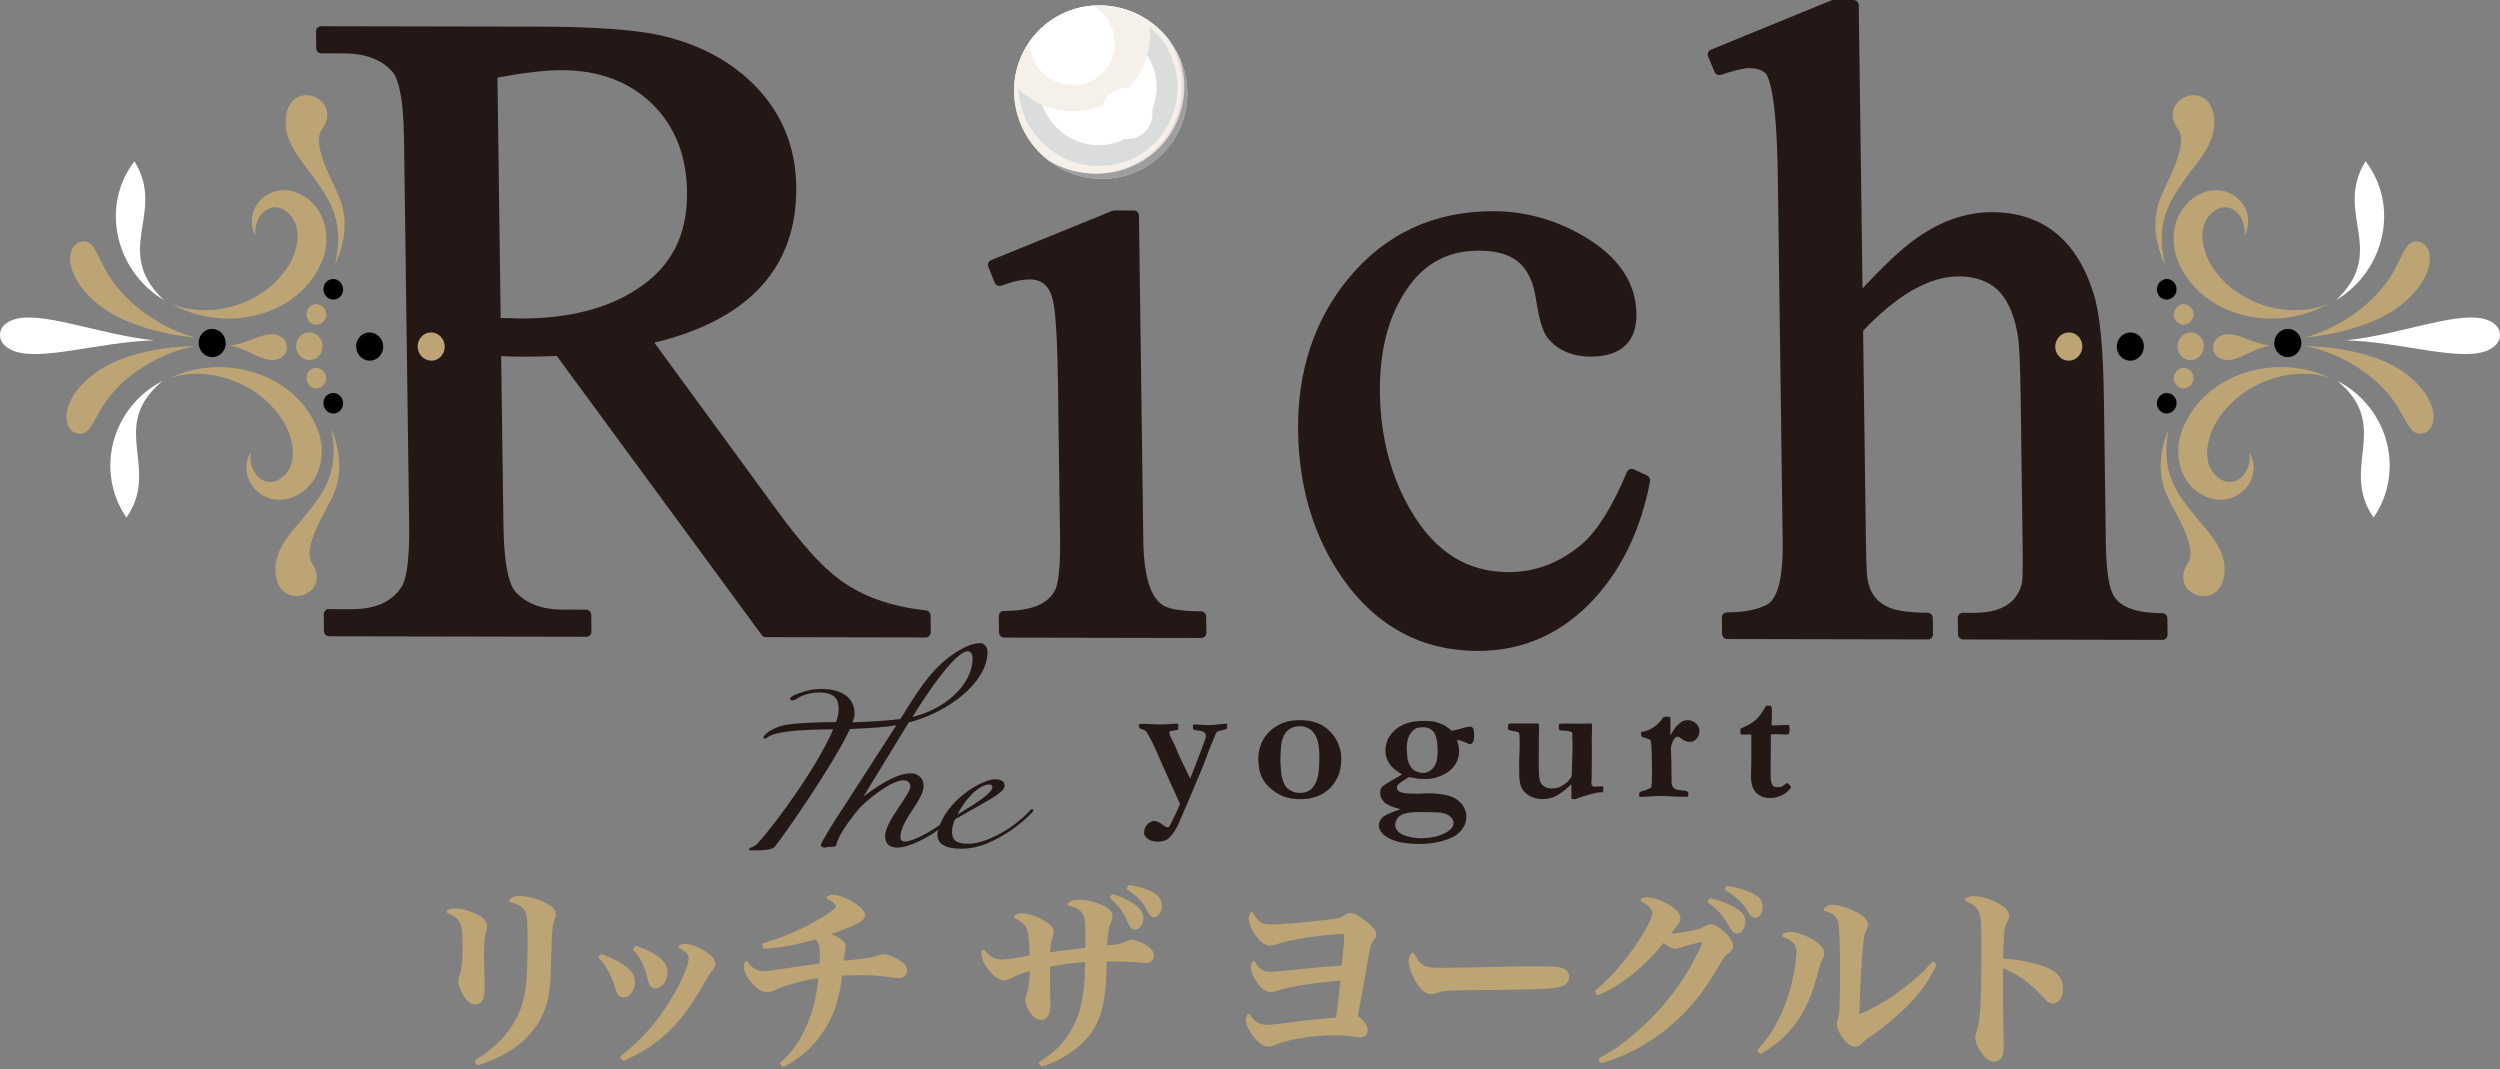 <svg width="360" height="154" viewBox="0 0 360 154" fill="none" xmlns="http://www.w3.org/2000/svg">
<rect x="0" y="0" width="360" height="154" fill="#808080" stroke="none"/>
<g clip-path="url(#clip0_129_495)">
<path d="M170.973 13.289C171.065 20.186 165.556 25.763 158.668 25.75C151.78 25.736 146.121 20.137 146.029 13.24C145.937 6.345 151.446 0.767 158.335 0.78C165.222 0.794 170.881 6.394 170.973 13.289Z" fill="#E4D9DC"/>
<path d="M169.785 8.12C170.253 9.425 170.519 10.824 170.538 12.282C170.632 19.317 165.013 25.005 157.988 24.991C154.737 24.985 151.757 23.758 149.482 21.745C151.792 24.201 155.06 25.743 158.668 25.75C165.556 25.763 171.065 20.186 170.973 13.289C170.948 11.446 170.523 9.696 169.785 8.12Z" fill="#9E9E9F"/>
<path d="M170.203 12.281C170.171 9.834 169.449 7.547 168.227 5.604C165.906 2.676 162.328 0.788 158.334 0.78C151.446 0.767 145.937 6.345 146.029 13.24C146.083 17.239 148.009 20.798 150.96 23.089C152.915 24.29 155.207 24.986 157.652 24.991C164.678 25.005 170.297 19.316 170.203 12.281Z" fill="#F5F0E9"/>
<path d="M169.556 12.45C169.641 18.792 164.576 23.92 158.239 23.907C151.905 23.895 146.701 18.747 146.616 12.405C146.531 6.065 151.598 0.936 157.933 0.948C164.269 0.96 169.471 6.11 169.556 12.45Z" fill="#DBDCDC"/>
<path d="M166.555 12.444C166.618 17.127 162.877 20.913 158.199 20.904C153.522 20.895 149.679 17.093 149.616 12.411C149.554 7.729 153.295 3.942 157.973 3.951C162.651 3.96 166.493 7.762 166.555 12.444Z" fill="white"/>
<path d="M146.062 12.205C148.15 14.546 151.18 16.029 154.537 16.035C160.734 16.047 165.693 11.028 165.61 4.821C165.602 4.2 165.542 3.591 165.437 2.997C163.408 1.605 160.962 0.785 158.334 0.78C151.795 0.767 146.502 5.795 146.062 12.205Z" fill="#F5F0E9"/>
<path d="M165.949 16.336C165.976 18.377 164.342 20.03 162.303 20.026C160.263 20.022 158.586 18.362 158.559 16.321C158.532 14.28 160.164 12.627 162.204 12.631C164.243 12.635 165.922 14.294 165.949 16.336Z" fill="white"/>
<path d="M157.4 0.817C153.612 1.092 150.32 3.061 148.266 5.978C148.266 6.022 148.262 6.066 148.263 6.112C148.308 9.504 151.093 12.26 154.482 12.267C157.871 12.273 160.581 9.529 160.536 6.136C160.506 3.865 159.244 1.884 157.4 0.817Z" fill="white"/>
<path d="M65.596 131.047C66.642 131.047 68.403 131.653 69.256 132.287C69.696 132.616 69.916 133.03 69.916 133.415V133.471C69.888 133.718 69.888 133.746 69.668 134.434C69.531 134.903 69.449 136.141 69.449 137.85C69.449 138.291 69.475 139.116 69.503 140.3C69.531 140.961 69.531 141.622 69.531 141.925C69.531 142.779 69.503 143.027 69.449 143.412C69.338 144.046 68.953 144.404 68.43 144.404C67.935 144.404 67.385 143.963 66.916 143.191C66.531 142.53 66.229 141.678 66.229 141.237C66.229 141.09 66.284 140.86 66.394 140.548C66.697 139.777 66.862 138.097 66.862 136.087C66.862 134.158 66.724 133.195 66.339 132.616C65.981 132.011 65.651 131.763 64.578 131.294C64.963 131.074 65.101 131.047 65.596 131.047ZM68.623 152.858C71.511 151.013 73.356 149.086 74.594 146.716C75.887 144.128 76.216 141.869 76.216 135.563C76.216 132.451 76.134 131.515 75.749 130.965C75.418 130.413 74.648 129.972 73.575 129.67C74.016 129.34 74.291 129.258 74.841 129.258C75.721 129.258 77.042 129.587 78.115 130.056C79.299 130.606 79.794 131.074 79.794 131.708C79.794 131.928 79.766 131.984 79.601 132.424C79.326 133.112 79.216 134.296 79.134 137.904C79.05 141.842 78.886 143.137 78.418 144.707C77.179 148.672 73.823 151.619 68.788 153.134L68.623 152.858Z" fill="#BCA475" stroke="#BCA475" stroke-width="0.487" stroke-linecap="round" stroke-linejoin="round"/>
<path d="M86.621 137.629C89.977 138.978 91.188 139.997 91.188 141.429C91.188 142.476 90.528 143.385 89.784 143.385C89.372 143.385 89.124 143.137 88.904 142.448C88.189 140.191 87.611 139.088 86.455 137.821L86.621 137.629ZM89.565 152.224C92.399 150.076 94.737 147.433 96.883 143.935C98.286 141.622 99.415 139.005 99.415 138.042C99.415 137.354 99.029 136.885 97.956 136.335C98.231 136.197 98.342 136.17 98.589 136.17C99.469 136.17 100.735 136.666 101.808 137.463C102.469 137.932 102.772 138.344 102.772 138.758C102.772 139.088 102.716 139.172 102.386 139.584C102.138 139.86 101.836 140.356 101.34 141.208C99.167 145.12 97.296 147.488 94.792 149.526C93.279 150.737 91.628 151.701 89.784 152.5L89.565 152.224ZM91.601 136.444C93.113 136.995 94.049 137.463 94.874 138.124C95.59 138.758 95.893 139.281 95.893 140.053C95.893 141.099 95.15 142.09 94.379 142.09C94.104 142.09 93.857 141.925 93.719 141.649C93.664 141.521 93.545 141.118 93.362 140.438C92.866 138.62 92.399 137.712 91.408 136.666L91.601 136.444Z" fill="#BCA475" stroke="#BCA475" stroke-width="0.487" stroke-linecap="round" stroke-linejoin="round"/>
<path d="M110.01 136.032C113.009 135.177 116.228 133.746 118.677 132.204C120.163 131.267 120.603 130.909 120.603 130.551C120.603 130.11 120.053 129.587 119.283 129.258C119.558 129.12 119.696 129.091 119.943 129.091C120.575 129.091 121.621 129.449 122.557 130.001C123.685 130.662 124.317 131.294 124.317 131.763C124.317 132.149 124.042 132.424 123.217 132.836C122.254 133.306 120.685 133.911 118.952 134.517C119.805 134.765 120.356 135.013 120.933 135.426C121.373 135.729 121.539 135.976 121.539 136.335C121.539 136.463 121.502 136.675 121.429 136.969C121.346 137.381 121.263 137.877 121.208 138.62C124.235 138.344 126.024 138.069 126.574 137.794C126.739 137.712 126.959 137.656 127.207 137.656C127.785 137.656 128.61 137.959 129.408 138.482C130.123 138.923 130.371 139.281 130.371 139.804C130.371 140.273 129.958 140.603 129.38 140.603C129.197 140.603 128.839 140.566 128.307 140.494C127.014 140.273 125.611 140.191 123.905 140.191C123.272 140.191 122.612 140.191 121.071 140.245C120.548 144.21 119.75 146.524 118.017 148.892C116.668 150.82 114.963 152.253 112.789 153.381L112.569 153.161C114.165 151.812 115.43 150.021 116.476 147.544C117.384 145.394 117.851 143.467 118.127 140.547C116.008 140.906 115.486 141.017 114.082 141.429C112.679 141.815 112.349 141.953 111.413 142.394C111.056 142.559 110.753 142.641 110.45 142.641C109.239 142.641 107.341 140.494 107.341 139.116C107.341 138.978 107.369 138.869 107.451 138.676C108.249 139.695 108.91 140.08 109.955 140.08C110.505 140.08 110.781 140.053 114.082 139.557C115.128 139.392 116.559 139.199 118.237 138.951C118.292 138.4 118.292 138.124 118.292 137.683C118.292 136.059 118.127 135.536 117.494 135.013C114.082 135.921 112.542 136.197 110.093 136.361L110.01 136.032Z" fill="#BCA475" stroke="#BCA475" stroke-width="0.487" stroke-linecap="round" stroke-linejoin="round"/>
<path d="M149.853 153.078C152.247 151.647 154.063 149.609 155.081 147.268C156.072 145.009 156.457 142.476 156.512 138.29C154.889 138.344 153.21 138.565 150.954 139.005V140.494C150.954 141.375 150.982 143.467 151.009 144.375V144.542C151.009 145.973 150.651 146.634 149.881 146.634C149.413 146.634 148.946 146.276 148.478 145.615C148.12 145.065 147.873 144.431 147.873 143.99C147.873 143.77 147.928 143.605 148.065 143.22C148.367 142.448 148.505 141.429 148.533 139.557C147.294 139.804 146.579 140.08 145.617 140.603C145.231 140.796 144.819 140.934 144.516 140.934C143.828 140.934 142.783 140.024 142.039 138.758C141.737 138.235 141.544 137.656 141.544 137.325C141.544 137.243 141.572 137.133 141.599 136.995C142.397 137.988 143.168 138.4 144.268 138.4C144.956 138.4 146.579 138.179 148.505 137.794C148.533 136.17 148.367 134.545 148.175 133.911C147.9 133.057 147.378 132.534 146.249 132.011C146.579 131.819 146.799 131.763 147.157 131.763C148.065 131.763 149.524 132.286 150.514 132.947C151.229 133.415 151.477 133.773 151.477 134.241C151.477 134.49 151.449 134.599 151.285 135.095C151.119 135.536 150.982 136.528 150.954 137.436C151.917 137.271 152.605 137.16 153.788 137.022C154.008 137.004 154.66 136.931 155.742 136.802C155.998 136.784 156.255 136.757 156.512 136.72C156.54 136.308 156.54 135.591 156.54 134.545C156.54 132.589 156.402 131.763 155.99 131.267C155.549 130.744 155.026 130.442 153.981 130.193C154.394 129.89 154.696 129.808 155.302 129.808C156.402 129.808 157.695 130.11 158.768 130.633C159.594 131.02 159.951 131.432 159.951 131.984C159.951 132.204 159.924 132.313 159.787 132.645C159.401 133.497 159.291 134.241 159.181 136.39C160.722 136.308 161.382 136.17 162.235 135.785C162.621 135.618 162.731 135.591 162.978 135.591C163.473 135.591 164.216 135.867 164.904 136.308C165.592 136.748 165.922 137.16 165.922 137.601C165.922 138.07 165.565 138.428 165.042 138.428C164.931 138.428 164.794 138.428 164.602 138.4C163.253 138.262 161.712 138.206 160.007 138.206H159.126C159.043 141.402 158.961 142.53 158.74 143.881C158.19 147.268 156.815 149.444 153.981 151.398C152.687 152.307 151.614 152.831 150.046 153.326L149.853 153.078ZM160.254 129.009C161.52 129.422 162.455 129.863 163.226 130.413C164.051 130.991 164.408 131.543 164.408 132.231C164.408 132.974 163.941 133.635 163.419 133.635C163.281 133.635 163.116 133.553 163.006 133.443C162.896 133.315 162.74 133.011 162.538 132.534C161.933 131.156 161.382 130.386 160.089 129.229L160.254 129.009ZM162.675 127.687C165.757 128.265 167.078 129.091 167.078 130.441C167.078 131.156 166.638 131.819 166.169 131.819C165.867 131.819 165.784 131.708 165.29 130.827C164.629 129.616 163.996 128.926 162.51 127.936L162.675 127.687Z" fill="#BCA475" stroke="#BCA475" stroke-width="0.487" stroke-linecap="round" stroke-linejoin="round"/>
<path d="M181.526 133.057C181.856 133.277 182.324 133.359 182.985 133.359C184.278 133.359 187.524 133.112 190.826 132.727C192.78 132.507 193.165 132.424 193.66 132.038C194.046 131.79 194.21 131.708 194.513 131.708C194.981 131.708 195.917 132.286 197.072 133.277C197.678 133.829 197.925 134.187 197.925 134.599C197.925 134.819 197.815 135.04 197.567 135.344C197.209 135.729 197.1 136.141 196.687 138.482C196.246 140.988 196.246 141.072 195.669 144.183C195.485 145.138 195.348 145.881 195.256 146.414C196.192 147.074 196.715 147.764 196.715 148.369C196.715 148.81 196.356 149.14 195.889 149.14C195.779 149.14 195.614 149.14 195.476 149.113C193.908 148.892 193.385 148.837 192.202 148.837C188.873 148.837 185.516 149.389 183.424 150.297C183.095 150.435 182.957 150.462 182.737 150.462C181.994 150.462 181.306 149.994 180.536 148.919C179.958 148.122 179.655 147.406 179.655 146.883C179.655 146.689 179.683 146.551 179.82 146.249C180.398 147.295 181.306 147.818 182.407 147.818C182.874 147.818 183.617 147.735 184.828 147.598C188.35 147.13 188.9 147.074 192.614 146.745C192.752 145.781 193.193 142.118 193.275 140.961C189.808 141.181 185.516 141.842 183.783 142.448C183.424 142.586 183.287 142.613 183.067 142.613C182.517 142.613 182.022 142.338 181.526 141.76C180.866 141.017 180.371 139.942 180.371 139.337C180.371 139.116 180.398 138.978 180.508 138.647C181.224 139.804 181.856 140.191 183.012 140.191C183.397 140.191 184.681 140.071 186.864 139.833C188.185 139.686 190.377 139.493 193.44 139.254C193.771 135.921 193.797 135.674 193.825 134.241C190.661 134.296 185.681 135.04 183.81 135.729C183.37 135.867 183.149 135.921 182.902 135.921C182.324 135.921 181.774 135.563 181.141 134.737C180.48 133.884 180.068 132.947 180.068 132.286C180.068 132.093 180.123 131.928 180.233 131.597C180.563 132.231 180.976 132.7 181.526 133.057Z" fill="#BCA475" stroke="#BCA475" stroke-width="0.487" stroke-linecap="round" stroke-linejoin="round"/>
<path d="M204.614 139.034C205.219 139.474 205.851 139.612 207.365 139.612C208.466 139.612 213.501 139.528 218.26 139.419C218.729 139.392 220.517 139.392 221.342 139.392C224.094 139.392 224.947 139.501 225.387 139.886C225.607 140.08 225.717 140.383 225.717 140.714C225.717 141.402 225.112 141.842 223.928 142.007C222.388 142.201 219.967 142.283 211.657 142.338C210.392 142.338 210.254 142.365 208.246 142.448C207.585 142.503 207.448 142.53 207.035 142.697C206.622 142.861 206.347 142.917 206.099 142.917C205.439 142.917 204.696 142.31 204.064 141.208C203.43 140.107 203.1 139.143 203.1 138.344C203.1 137.877 203.128 137.794 203.43 137.436C204.008 138.455 204.173 138.702 204.614 139.034Z" fill="#BCA475" stroke="#BCA475" stroke-width="0.487" stroke-linecap="round" stroke-linejoin="round"/>
<path d="M229.93 142.779C232.516 140.632 235.02 137.601 236.974 134.296C237.826 132.836 238.157 132.093 238.157 131.543C238.157 131.156 238.074 130.909 237.772 130.551C237.441 130.139 237.221 129.972 236.478 129.616C236.808 129.478 236.946 129.449 237.193 129.449C238.184 129.449 239.725 130.083 240.853 130.909C241.431 131.35 241.733 131.79 241.733 132.204C241.733 132.589 241.679 132.7 240.991 133.581C240.862 133.727 240.605 134.066 240.22 134.599C240.523 134.628 240.688 134.654 240.798 134.654C241.321 134.654 243.027 134.407 244.044 134.158C244.87 133.994 245.008 133.938 245.778 133.497C245.998 133.388 246.19 133.333 246.356 133.333C246.796 133.333 247.484 133.746 248.254 134.463C248.97 135.178 249.327 135.729 249.327 136.17C249.327 136.499 249.19 136.748 248.805 137.051C248.227 137.463 248.199 137.519 247.401 138.84C245.476 142.063 244.292 143.66 242.559 145.478C239.202 149.003 235.02 151.592 230.618 152.831L230.48 152.529C232.213 151.592 233.121 150.985 234.469 149.912C237.909 147.13 240.606 144.184 242.752 140.796C243.715 139.281 245.063 136.775 245.283 136.032C245.338 135.867 245.365 135.756 245.393 135.701C245.42 135.618 245.448 135.591 245.448 135.563C245.448 135.509 245.393 135.426 245.365 135.426H245.283C245.255 135.426 245.228 135.398 245.173 135.398C245.145 135.398 245.117 135.398 245.063 135.426C245.008 135.453 244.898 135.48 244.732 135.48C244.485 135.509 243.302 135.785 242.669 135.976C242.283 136.105 241.935 136.216 241.623 136.308C241.458 136.335 241.348 136.362 241.266 136.362C240.771 136.362 240.165 136.032 239.56 135.398C236.781 138.923 233.424 141.649 230.123 143.053L229.93 142.779ZM246.301 129.587C247.704 129.945 248.612 130.304 249.575 130.827C250.676 131.432 251.088 131.955 251.088 132.727C251.088 133.497 250.648 134.187 250.125 134.187C249.796 134.187 249.685 134.076 249.245 133.333C248.364 131.763 247.484 130.771 246.164 129.808L246.301 129.587ZM248.749 127.825C250.098 128.018 250.978 128.265 251.942 128.706C253.125 129.202 253.565 129.725 253.565 130.606C253.565 131.323 253.18 131.928 252.739 131.928C252.464 131.928 252.327 131.819 251.969 131.212C251.088 129.808 250.098 128.844 248.639 128.018L248.749 127.825Z" fill="#BCA475" stroke="#BCA475" stroke-width="0.487" stroke-linecap="round" stroke-linejoin="round"/>
<path d="M253.321 151.233C254.476 150.021 255.082 149.195 255.88 147.735C257.255 145.203 258.053 142.944 258.603 139.915C258.796 138.923 258.933 137.712 258.933 137.106C258.933 135.921 258.328 135.206 256.897 134.71C257.228 134.49 257.448 134.434 257.943 134.434C258.631 134.434 259.924 134.903 261.024 135.563C261.96 136.141 262.455 136.693 262.455 137.189C262.455 137.492 262.373 137.712 262.125 138.235C261.96 138.538 261.96 138.565 261.052 141.731C260.199 144.624 258.74 147.157 256.87 148.975C255.796 149.994 254.944 150.655 253.541 151.481L253.321 151.233ZM278.606 138.951C277.451 141.181 276.708 142.227 275.36 143.77C273.901 145.394 271.343 147.597 269.362 148.948C268.591 149.471 268.453 149.58 267.93 150.103C267.655 150.379 267.408 150.517 267.133 150.517C266.225 150.517 264.739 148.59 264.739 147.406C264.739 147.277 264.785 147.084 264.877 146.827C265.152 146.055 265.206 145.065 265.206 139.005C265.206 136.417 265.096 133.773 264.987 132.974C264.794 131.901 264.133 131.294 262.868 130.964C263.198 130.633 263.419 130.551 263.858 130.551C264.711 130.551 266.032 130.938 267.188 131.543C268.233 132.066 268.728 132.589 268.728 133.141C268.728 133.443 268.674 133.608 268.371 134.214C268.233 134.545 268.123 135.177 268.014 136.39C267.821 138.344 267.518 144.183 267.518 145.726C267.518 145.835 267.518 146.111 267.545 146.387C271.177 144.982 275.635 141.842 278.359 138.758L278.606 138.951Z" fill="#BCA475" stroke="#BCA475" stroke-width="0.487" stroke-linecap="round" stroke-linejoin="round"/>
<path d="M284.249 129.284C285.074 129.284 286.285 129.616 287.275 130.083C288.485 130.689 289.064 131.267 289.064 131.901C289.064 132.149 289.008 132.286 288.816 132.645C288.485 133.25 288.431 133.47 288.348 134.463C288.293 135.013 288.238 136.802 288.183 138.262C290.659 138.373 293.218 138.923 294.814 139.612C296.217 140.245 296.822 141.072 296.822 142.31C296.822 143.494 296.327 144.266 295.612 144.266C295.199 144.266 295.035 144.156 294.319 143.358C292.558 141.402 290.44 139.887 288.183 139.061V143.385C288.183 144.926 288.211 146.79 288.266 148.975C288.293 149.444 288.293 149.829 288.293 150.297C288.293 151.207 288.238 151.647 288.128 151.95C287.963 152.391 287.605 152.638 287.165 152.638C286.67 152.638 286.174 152.335 285.679 151.674C285.101 150.958 284.688 150.021 284.688 149.444C284.688 149.113 284.716 149.003 284.936 148.341C285.404 146.992 285.569 143.798 285.569 136.748C285.569 132.783 285.486 131.735 285.074 130.991C284.771 130.413 284.138 129.918 283.176 129.56C283.588 129.34 283.808 129.284 284.249 129.284Z" fill="#BCA475" stroke="#BCA475" stroke-width="0.487" stroke-linecap="round" stroke-linejoin="round"/>
<path d="M133.335 87.891C128.271 87.346 124.071 85.844 120.842 83.417C118.388 81.639 115.315 78.218 111.707 73.245L94.227 49.344C107.942 46.019 114.815 38.451 114.659 26.837C114.591 21.721 112.953 17.237 109.787 13.505C106.117 9.238 101.08 6.386 94.813 5.03C91.159 4.253 85.403 3.852 77.705 3.837L46.246 3.775H46.245C46.046 3.775 45.855 3.855 45.716 3.995C45.576 4.137 45.499 4.329 45.501 4.528L45.533 6.948C45.538 7.354 45.868 7.681 46.275 7.682L49.536 7.688C52.584 7.695 54.908 8.559 56.446 10.26C57.188 11.067 58.09 13.391 58.176 19.882L58.92 75.586C58.998 81.441 58.365 83.675 57.822 84.515C56.415 86.674 54.072 87.724 50.66 87.724H50.628L47.367 87.718C47.152 87.636 46.977 87.796 46.837 87.938C46.697 88.08 46.62 88.272 46.622 88.471L46.654 90.891C46.66 91.297 46.99 91.624 47.396 91.624L84.424 91.697H84.425C84.625 91.697 84.815 91.617 84.955 91.477C85.094 91.335 85.171 91.143 85.169 90.944L85.136 88.524C85.131 88.118 84.801 87.791 84.395 87.79L81.005 87.784C78.041 87.778 75.761 86.912 74.232 85.215C73.486 84.378 72.58 82.025 72.494 75.57L72.169 51.276C73.254 51.334 74.267 51.363 75.209 51.364C76.529 51.37 78.162 51.333 80.18 51.261L109.69 91.444C109.83 91.634 110.051 91.747 110.287 91.747L133.286 91.793H133.288C133.486 91.793 133.677 91.713 133.817 91.572C133.957 91.431 134.034 91.239 134.031 91.04L133.999 88.62C133.993 88.244 133.708 87.931 133.335 87.891ZM98.932 27.624C99.016 33.944 96.602 38.563 91.544 41.75C87.315 44.481 81.762 45.865 75.039 45.865C74.632 45.86 74.054 45.846 73.153 45.798L72.096 45.795L71.634 11.169C75.467 10.464 78.566 10.106 80.852 10.106H80.898C86.211 10.117 90.576 11.737 93.87 14.923C97.159 18.105 98.862 22.378 98.932 27.624Z" fill="#231815"/>
<path d="M172.947 88.027C169.667 88.021 168.23 87.588 167.591 87.219C165.7 86.173 164.706 83.026 164.637 77.865L164.011 31.042C164.006 30.636 163.676 30.309 163.27 30.308L160.47 30.302C160.423 30.352 160.278 30.321 160.189 30.357L142.724 37.456C142.344 37.61 142.161 38.043 142.315 38.423L143.242 40.718C143.394 41.09 143.816 41.275 144.192 41.136C145.799 40.536 147.198 40.244 148.271 40.236C150.094 40.239 151.16 41.21 151.629 43.288C152.026 45.057 152.269 49.137 152.353 55.412L152.653 77.866C152.71 82.203 152.316 84.075 151.983 84.862C151.045 86.926 148.566 87.972 144.613 87.972C144.599 87.972 144.588 87.973 144.57 87.972C144.372 87.972 144.181 88.051 144.042 88.192C143.901 88.334 143.824 88.526 143.827 88.725L143.858 91.082C143.863 91.488 144.193 91.815 144.6 91.816L172.974 91.871H172.976C173.174 91.871 173.365 91.792 173.504 91.651C173.645 91.509 173.722 91.317 173.719 91.118L173.688 88.761C173.683 88.355 173.353 88.028 172.947 88.027Z" fill="#231815"/>
<path d="M237.194 68.478L235.274 67.584C235.089 67.501 234.879 67.495 234.691 67.564C234.503 67.638 234.351 67.785 234.274 67.971C232.195 72.935 230.027 76.416 227.832 78.317C224.693 81.016 221.132 82.384 217.248 82.384H217.217C211.313 82.371 206.753 79.535 203.277 73.713C200.333 68.78 198.797 63.015 198.71 56.578C198.621 49.931 200.204 44.53 203.412 40.528C205.833 37.546 208.976 36.095 213.018 36.095H213.049C215.532 36.101 217.439 36.667 218.714 37.779C219.992 38.894 220.815 40.638 221.161 42.963C221.607 45.935 222.141 47.734 222.841 48.626C224.271 50.428 226.372 51.344 229.088 51.348C231.271 51.363 233.028 50.787 234.136 49.667C235.166 48.625 235.674 47.12 235.649 45.194C235.589 40.734 233.088 37.003 228.211 34.105C224.094 31.662 219.669 30.419 215.061 30.41H214.993C206.517 30.41 199.538 33.636 194.252 40.001C189.275 46.007 186.811 53.429 186.927 62.061C187.037 70.285 189.231 77.48 193.451 83.447C198.285 90.255 204.784 93.716 212.766 93.732H212.815C219.387 93.732 225.046 91.183 229.633 86.153C233.638 81.758 236.322 76.084 237.61 69.291C237.673 68.956 237.502 68.622 237.194 68.478Z" fill="#231815"/>
<path d="M312.102 89.033C312.096 88.626 311.766 88.3 311.36 88.299C307.428 88.292 305.011 87.323 304.176 85.42C303.601 84.118 303.287 81.668 303.24 78.138L302.964 57.525C302.866 50.171 302.395 45.232 301.522 42.428C299.116 34.562 294.173 30.566 286.83 30.551H286.799C282.966 30.551 279.178 31.921 275.545 34.62C273.632 36.017 271.168 38.338 268.205 41.533L267.66 0.739C267.655 0.333 267.325 0.006 266.919 0.005L263.993 0H263.991C263.895 0 263.799 0.019 263.71 0.055L246.373 7.153C246.189 7.229 246.043 7.374 245.967 7.556C245.891 7.739 245.891 7.944 245.967 8.127L246.894 10.358C247.044 10.72 247.445 10.902 247.818 10.777C249.727 10.132 251.105 9.805 251.913 9.805H251.919C252.865 9.808 253.597 10.027 254.139 10.46C254.646 10.893 255.843 13.205 256.004 25.309L256.709 78.065C256.794 84.474 255.52 86.496 254.434 87.066C253.034 87.807 251.062 88.186 248.693 88.176C248.441 88.234 248.302 88.255 248.163 88.396C248.022 88.538 247.945 88.73 247.948 88.929L247.979 91.286C247.985 91.693 248.315 92.019 248.721 92.02L277.604 92.077H277.606C277.805 92.077 277.996 91.997 278.135 91.856C278.275 91.715 278.352 91.523 278.35 91.324L278.318 88.966C278.312 88.56 277.982 88.234 277.575 88.233C274.728 88.227 272.734 87.914 271.621 87.286C270.149 86.54 269.275 85.318 268.944 83.528C268.857 83.13 268.744 81.863 268.693 78.085L268.287 47.639C273.204 42.435 277.835 39.798 282.055 39.798H282.074C283.96 39.802 285.593 40.255 286.913 41.135C288.798 42.454 290.042 44.963 290.611 48.578C290.794 49.896 290.918 52.921 290.98 57.57L291.256 78.152C291.317 82.771 291.212 83.741 291.164 83.944C290.48 86.847 288.136 88.298 284.012 88.246L282.666 88.243H282.664C282.465 88.243 282.275 88.323 282.135 88.464C281.995 88.605 281.918 88.797 281.921 88.996L281.953 91.353C281.958 91.759 282.288 92.085 282.694 92.086L311.388 92.143H311.39C311.589 92.143 311.78 92.063 311.919 91.923C312.059 91.781 312.136 91.589 312.134 91.39L312.102 89.033Z" fill="#231815"/>
<path d="M326.974 49.751C324.052 49.552 321.505 47.197 319.511 48.523C318.908 48.916 318.652 49.501 318.687 50.056L318.687 50.062L318.687 50.068C318.678 50.626 318.962 51.19 319.582 51.538C321.631 52.716 324.07 50.178 326.974 49.758C326.968 49.764 326.964 49.758 326.95 49.759C326.964 49.758 326.968 49.752 326.974 49.751Z" fill="#BCA475"/>
<path d="M317.37 49.784C317.396 50.884 316.557 51.815 315.507 51.853C314.45 51.892 313.573 51.024 313.548 49.925C313.518 48.833 314.356 47.911 315.408 47.872C316.463 47.833 317.345 48.693 317.37 49.784Z" fill="#BCA475"/>
<path d="M315.872 54.401C315.891 55.211 315.268 55.902 314.489 55.931C313.704 55.96 313.055 55.316 313.036 54.505C313.013 53.689 313.634 53.004 314.415 52.975C315.199 52.947 315.853 53.584 315.872 54.401Z" fill="#BCA475"/>
<path d="M313.428 58.014C313.448 58.83 312.824 59.515 312.043 59.544C311.26 59.572 310.612 58.934 310.593 58.118C310.568 57.302 311.191 56.617 311.971 56.588C312.755 56.56 313.409 57.197 313.428 58.014Z" fill="black"/>
<path d="M315.872 45.22C315.853 44.41 315.199 43.766 314.42 43.795C313.634 43.824 313.017 44.514 313.036 45.325C313.051 46.141 313.704 46.779 314.484 46.75C315.268 46.721 315.892 46.036 315.872 45.22Z" fill="#BCA475"/>
<path d="M313.428 41.61C313.409 40.8 312.754 40.15 311.974 40.179C311.191 40.208 310.574 40.904 310.593 41.715C310.607 42.532 311.26 43.169 312.041 43.141C312.824 43.112 313.448 42.427 313.428 41.61Z" fill="black"/>
<path d="M311.755 38.092C310.144 31.198 312.945 28.084 316.578 23.208C317.9 21.428 319.186 19.295 318.805 16.72C317.985 11.099 310.477 14.287 313.648 18.639C315.258 20.837 311.873 26.421 311.029 28.701C309.904 31.733 310.296 34.999 311.755 38.092Z" fill="#BCA475"/>
<path d="M312.264 61.801C310.979 68.802 313.921 71.705 317.776 76.302C319.179 77.986 320.562 80.022 320.303 82.62C319.747 88.29 312.103 85.659 315.065 81.082C316.569 78.773 312.928 73.444 311.979 71.23C310.715 68.286 310.953 64.997 312.264 61.801Z" fill="#BCA475"/>
<path d="M314.272 61.823C312.695 65.782 314.219 70.593 318.409 71.785C322.29 72.897 326.039 68.92 323.895 65.065C324.379 67.991 321.9 70.646 319.442 68.798C316.938 66.919 317.757 63.116 319.156 60.774C322.474 55.206 329.857 52.537 335.453 54.418C328.25 50.893 317.631 53.371 314.272 61.823Z" fill="#BCA475"/>
<path d="M313.758 37.928C311.999 34.087 313.295 29.177 317.422 27.679C321.247 26.279 325.173 29.979 323.213 33.985C323.559 31.024 320.96 28.556 318.593 30.585C316.181 32.641 317.179 36.382 318.684 38.616C322.256 43.931 329.751 46.05 335.249 43.76C328.224 47.812 317.507 46.114 313.758 37.928Z" fill="#BCA475"/>
<path d="M358.305 46.121C354.419 44.516 345.85 48.186 337.82 49.007C345.868 49.229 354.609 52.254 358.414 50.366C359.548 49.794 360.047 48.973 359.997 48.192C360.01 47.396 359.489 46.616 358.305 46.121Z" fill="white"/>
<path d="M344.046 56.883C341.247 53.457 336.528 50.694 331.883 49.83C334.889 49.847 342.111 50.489 346.505 53.86C351.507 57.694 351.077 61.938 348.857 62.422C346.808 62.858 346.555 59.955 344.046 56.883Z" fill="#BCA475"/>
<path d="M343.666 40.666C346.027 37.415 346.144 34.504 348.209 34.792C350.449 35.107 351.076 39.305 346.261 43.507C342.034 47.195 334.855 48.362 331.854 48.609C336.452 47.4 341.033 44.291 343.666 40.666Z" fill="#BCA475"/>
<path d="M340.634 23.227C345.484 29.468 343.576 38.874 336.396 43.221C343.958 36.06 335.992 30.749 340.634 23.227Z" fill="white"/>
<path d="M341.79 74.525C346.339 67.938 343.99 58.685 336.623 54.872C344.504 61.466 336.807 67.352 341.79 74.525Z" fill="white"/>
<path d="M299.841 50.154C299.984 49.039 299.235 48.024 298.167 47.886C297.098 47.749 296.116 48.541 295.972 49.656C295.829 50.771 296.579 51.786 297.647 51.924C298.715 52.062 299.697 51.269 299.841 50.154Z" fill="#BCA475"/>
<path d="M308.702 50.154C308.846 49.039 308.096 48.024 307.028 47.886C305.96 47.749 304.978 48.541 304.834 49.656C304.691 50.771 305.44 51.786 306.508 51.924C307.577 52.062 308.559 51.269 308.702 50.154Z" fill="black"/>
<path d="M331.381 49.642C331.525 48.527 330.775 47.511 329.707 47.374C328.639 47.236 327.656 48.029 327.513 49.144C327.369 50.259 328.119 51.274 329.187 51.412C330.255 51.549 331.238 50.757 331.381 49.642Z" fill="black"/>
<path d="M33.026 49.751C35.949 49.552 38.495 47.197 40.489 48.523C41.092 48.916 41.348 49.501 41.313 50.056L41.313 50.062L41.313 50.068C41.322 50.626 41.038 51.19 40.418 51.538C38.369 52.716 35.931 50.178 33.026 49.758C33.032 49.764 33.037 49.758 33.051 49.759C33.037 49.758 33.032 49.752 33.026 49.751Z" fill="#BCA475"/>
<path d="M42.63 49.784C42.604 50.884 43.444 51.815 44.493 51.853C45.551 51.892 46.427 51.024 46.453 49.925C46.482 48.833 45.644 47.911 44.592 47.872C43.537 47.833 42.656 48.693 42.63 49.784Z" fill="#BCA475"/>
<path d="M44.128 54.401C44.109 55.211 44.732 55.902 45.511 55.931C46.296 55.96 46.945 55.316 46.964 54.505C46.987 53.689 46.366 53.004 45.585 52.975C44.801 52.947 44.147 53.584 44.128 54.401Z" fill="#BCA475"/>
<path d="M46.572 58.014C46.552 58.83 47.176 59.515 47.957 59.544C48.74 59.572 49.388 58.934 49.407 58.118C49.432 57.302 48.809 56.617 48.029 56.588C47.245 56.56 46.591 57.197 46.572 58.014Z" fill="black"/>
<path d="M44.128 45.22C44.147 44.41 44.801 43.766 45.581 43.795C46.366 43.824 46.983 44.514 46.964 45.325C46.949 46.141 46.296 46.779 45.516 46.75C44.732 46.721 44.108 46.036 44.128 45.22Z" fill="#BCA475"/>
<path d="M46.572 41.61C46.591 40.8 47.246 40.15 48.026 40.179C48.81 40.208 49.426 40.904 49.407 41.715C49.394 42.532 48.74 43.169 47.959 43.141C47.176 43.112 46.553 42.427 46.572 41.61Z" fill="black"/>
<path d="M48.245 38.092C49.856 31.198 47.055 28.084 43.422 23.208C42.1 21.428 40.815 19.295 41.195 16.72C42.015 11.099 49.524 14.287 46.352 18.639C44.742 20.837 48.127 26.421 48.971 28.701C50.096 31.733 49.704 34.999 48.245 38.092Z" fill="#BCA475"/>
<path d="M47.736 61.801C49.021 68.802 46.079 71.705 42.224 76.302C40.821 77.986 39.438 80.022 39.697 82.62C40.253 88.29 47.897 85.659 44.935 81.082C43.431 78.773 47.072 73.444 48.021 71.23C49.285 68.286 49.047 64.997 47.736 61.801Z" fill="#BCA475"/>
<path d="M45.728 61.823C47.305 65.782 45.781 70.593 41.591 71.785C37.71 72.897 33.961 68.92 36.106 65.065C35.621 67.991 38.1 70.646 40.558 68.798C43.062 66.919 42.244 63.116 40.844 60.774C37.526 55.206 30.144 52.537 24.548 54.418C31.75 50.893 42.37 53.371 45.728 61.823Z" fill="#BCA475"/>
<path d="M46.242 37.928C48.001 34.087 46.705 29.177 42.578 27.679C38.753 26.279 34.827 29.979 36.788 33.985C36.441 31.024 39.04 28.556 41.407 30.585C43.819 32.641 42.821 36.382 41.316 38.616C37.744 43.931 30.249 46.05 24.751 43.76C31.776 47.812 42.493 46.114 46.242 37.928Z" fill="#BCA475"/>
<path d="M1.696 46.121C5.581 44.516 14.15 48.186 22.18 49.007C14.132 49.229 5.392 52.254 1.586 50.366C0.452 49.794 -0.047 48.973 0.003 48.192C-0.01 47.396 0.511 46.616 1.696 46.121Z" fill="white"/>
<path d="M15.954 56.883C18.753 53.457 23.472 50.694 28.117 49.83C25.111 49.847 17.889 50.489 13.495 53.86C8.493 57.694 8.923 61.938 11.143 62.422C13.192 62.858 13.445 59.955 15.954 56.883Z" fill="#BCA475"/>
<path d="M16.335 40.666C13.973 37.415 13.857 34.504 11.791 34.792C9.552 35.107 8.924 39.305 13.739 43.507C17.966 47.195 25.146 48.362 28.146 48.609C23.548 47.4 18.968 44.291 16.335 40.666Z" fill="#BCA475"/>
<path d="M19.366 23.227C14.517 29.468 16.424 38.874 23.604 43.221C16.042 36.06 24.008 30.749 19.366 23.227Z" fill="white"/>
<path d="M18.211 74.525C13.662 67.938 16.01 58.685 23.378 54.872C15.496 61.466 23.193 67.352 18.211 74.525Z" fill="white"/>
<path d="M62.353 51.924C63.421 51.786 64.171 50.771 64.027 49.656C63.884 48.541 62.902 47.749 61.833 47.886C60.765 48.024 60.016 49.039 60.159 50.154C60.303 51.269 61.285 52.061 62.353 51.924Z" fill="#BCA475"/>
<path d="M53.492 51.924C54.56 51.786 55.309 50.771 55.166 49.656C55.022 48.541 54.04 47.749 52.972 47.886C51.904 48.024 51.154 49.039 51.297 50.154C51.441 51.269 52.423 52.061 53.492 51.924Z" fill="black"/>
<path d="M30.813 51.412C31.881 51.274 32.631 50.259 32.487 49.144C32.344 48.029 31.362 47.237 30.293 47.374C29.225 47.512 28.476 48.527 28.619 49.642C28.762 50.757 29.745 51.549 30.813 51.412Z" fill="black"/>
<path d="M148.607 116.529C148.528 116.529 148.453 116.541 148.336 116.685C148.135 116.938 147.194 117.913 145.944 118.828C145.066 119.456 141.997 121.502 139.405 121.502C137.759 121.502 137.087 120.997 137.087 119.761C137.087 119.267 137.237 118.641 137.51 117.992C138.544 117.39 139.481 116.864 140.309 116.398C143.118 114.821 144.665 113.954 144.665 113.118C144.665 112.779 144.487 112.21 143.292 112.21C141.651 112.21 136.97 114.695 135.32 118.788C135.302 118.802 135.287 118.815 135.269 118.828C133.674 119.966 131.392 121.176 130.304 121.176C129.743 121.176 129.659 120.8 129.659 120.575C129.659 119.285 130.559 117.908 131.427 116.577C132.239 115.334 133.005 114.159 133.005 113.118C133.005 112.095 132.221 111.354 131.141 111.354C128.789 111.354 125.581 113.769 124.338 114.708L130.856 104.031C136.323 102.663 142.207 98.386 142.207 93.84C142.207 93.075 141.608 92.606 141.179 92.606C140.32 92.606 139.16 93.007 138.08 93.68C134.512 95.77 132.454 99.067 130.463 102.255C130.195 102.683 129.928 103.111 129.658 103.536C127.459 103.822 124.951 103.939 122.764 104.013C122.952 103.498 123.066 103.111 123.066 102.808C123.066 100.521 121.31 99.209 118.248 99.209C117.165 99.209 116.123 99.411 115.067 99.826C113.969 100.221 113.775 100.406 113.775 100.647C113.775 100.863 113.971 100.863 114.115 100.863C114.365 100.863 114.7 100.652 114.996 100.467C115.144 100.373 115.284 100.285 115.379 100.245C116.282 99.891 116.905 99.722 118.002 99.722C120.434 99.722 120.762 100.932 120.762 102.114C120.762 102.698 120.639 103.324 120.397 103.977C117.779 104.016 115.31 104.055 113.411 104.345C112.046 104.562 111.019 105.086 110.512 105.506C109.937 105.983 109.937 106.091 109.937 106.149C109.937 106.254 110.001 106.365 110.178 106.365C110.266 106.365 110.328 106.314 110.406 106.252C110.696 106.016 111.577 105.3 116.48 105.101L116.752 105.093C117.87 105.057 118.928 105.022 119.977 105.019C117.865 110.044 112.073 118.18 109.123 121.412C108.744 121.856 108.352 121.982 108.118 122.057C107.974 122.105 107.87 122.138 107.87 122.246C107.87 122.462 108.016 122.462 108.308 122.462C111.013 122.462 111.305 122.172 111.561 121.916C111.564 121.915 111.576 121.902 111.578 121.9C112.893 120.331 120.106 109.924 122.394 104.977L122.865 104.954C125.166 104.849 127.163 104.757 129.077 104.442L121.172 116.692C120.316 117.967 118.204 121.339 118.204 121.675C118.204 121.892 118.434 122.054 118.74 122.054C118.835 122.054 118.9 122.038 118.975 122.02C119.11 121.985 119.315 121.933 119.921 121.933C120.125 121.933 120.335 121.933 120.406 121.697C120.672 120.562 121.725 118.861 123.538 116.639C124.381 115.572 128.208 112.356 130.107 112.356C130.726 112.356 131.096 112.785 131.096 113.2C131.096 113.801 130.374 114.862 129.609 115.985C128.599 117.469 127.455 119.151 127.455 120.454C127.455 121.485 128.082 122.054 129.222 122.054C130.003 122.054 131.072 121.741 132.314 121.149C133.374 120.633 134.266 120.102 135.098 119.514C135.038 119.75 134.981 119.981 134.981 120.208C134.981 121.523 136.17 122.218 138.42 122.218C139.909 122.218 141.241 121.815 142.097 121.477C144.566 120.434 146.98 118.762 148.736 116.874C148.788 116.788 148.799 116.77 148.799 116.705C148.799 116.611 148.709 116.529 148.607 116.529ZM142.456 112.967C142.87 112.967 142.903 113.238 142.903 113.321C142.903 114.106 141.132 115.338 137.856 117.316C138.957 115.131 140.917 112.967 142.456 112.967ZM131.386 103.239C135.197 97.132 138.042 93.771 139.407 93.771C139.513 93.771 140.052 93.94 140.052 94.737C140.052 98.855 135.684 102.258 131.386 103.239Z" fill="#231815"/>
<path d="M163.961 104.298C164.265 104.248 164.516 104.222 164.716 104.222C164.82 104.222 164.937 104.227 165.067 104.235C165.856 104.287 166.497 104.314 166.992 104.314H167.668L169.515 104.197C169.584 104.249 169.645 104.305 169.698 104.367C169.671 104.747 169.649 104.99 169.633 105.094C169.503 105.121 169.403 105.139 169.333 105.146C169.133 105.172 168.986 105.196 168.891 105.218C168.796 105.24 168.691 105.259 168.579 105.276C168.449 105.311 168.375 105.372 168.357 105.459C168.41 105.668 168.462 105.841 168.514 105.98L169.138 107.256C169.633 108.473 170.14 109.594 170.66 110.619L171.388 112.117C171.44 112.014 171.774 111.158 172.39 109.551C173.127 107.648 173.525 106.575 173.586 106.33C173.621 106.201 173.639 106.088 173.639 105.993C173.639 105.906 173.613 105.763 173.56 105.563C173.369 105.424 173.214 105.335 173.092 105.297C172.971 105.257 172.689 105.211 172.247 105.161L171.83 105.056L171.791 104.877C171.783 104.791 171.779 104.728 171.779 104.685C171.779 104.617 171.791 104.506 171.817 104.352C172.077 104.335 172.264 104.327 172.377 104.327L173.43 104.392L174.132 104.417C174.427 104.417 174.939 104.375 175.667 104.287C176.118 104.235 176.457 104.205 176.682 104.197C176.699 104.411 176.708 104.573 176.708 104.685C176.708 104.736 176.703 104.814 176.695 104.915C176.539 104.993 176.366 105.053 176.175 105.096C175.862 105.173 175.59 105.246 175.355 105.316C175.23 105.421 175.147 105.506 175.106 105.576C174.958 105.906 174.658 106.627 174.207 107.738L173.268 110.25L171.092 115.432L169.593 118.869C169.263 119.527 168.877 120.096 168.435 120.573C168.27 120.754 168.08 120.893 167.863 120.989C167.508 121.128 167.104 121.196 166.654 121.196C166.61 121.196 166.372 121.166 165.939 121.106C165.583 121.019 165.275 120.833 165.015 120.546C164.832 120.339 164.742 120.117 164.742 119.884C164.742 119.407 164.946 118.965 165.353 118.557C165.718 118.33 165.986 118.218 166.16 118.218C166.55 118.218 167.005 118.422 167.525 118.83C167.768 119.029 167.963 119.129 168.11 119.129C168.258 119.129 168.375 119.047 168.462 118.882C169.216 117.416 169.702 116.376 169.919 115.76L167.519 110.459C166.619 108.332 165.932 106.844 165.457 105.993C165.211 105.559 165.038 105.303 164.938 105.224C164.837 105.146 164.682 105.077 164.473 105.017C164.358 104.991 164.227 104.939 164.079 104.86C164.035 104.665 163.996 104.478 163.961 104.298Z" fill="#231815"/>
<path d="M191.49 105.302C192.046 105.841 192.461 106.457 192.735 107.156C193.007 107.854 193.144 108.511 193.144 109.126C193.144 110.288 192.966 111.225 192.61 111.936C192.072 113.011 191.348 113.805 190.436 114.316C189.524 114.828 188.466 115.084 187.259 115.084C185.905 115.084 184.757 114.78 183.815 114.173C182.873 113.566 182.2 112.876 181.797 112.104C181.393 111.333 181.191 110.375 181.191 109.231C181.191 108.649 181.286 108.066 181.477 107.481C181.668 106.896 181.931 106.386 182.265 105.953C182.599 105.519 182.966 105.154 183.366 104.859C183.947 104.444 184.531 104.146 185.117 103.969C185.703 103.791 186.413 103.702 187.246 103.702C189.06 103.702 190.475 104.235 191.49 105.302ZM184.378 109.797C184.455 110.873 184.513 111.494 184.547 111.659C184.659 112.241 184.837 112.74 185.08 113.157C185.245 113.426 185.518 113.666 185.899 113.873C186.281 114.083 186.736 114.186 187.266 114.186C187.898 114.186 188.431 113.984 188.865 113.58C189.298 113.178 189.611 112.545 189.802 111.684C189.923 111.122 189.984 110.196 189.984 108.911C189.984 107.33 189.724 106.213 189.203 105.557C188.683 104.902 187.998 104.574 187.148 104.574C186.48 104.574 185.928 104.761 185.49 105.134C185.052 105.508 184.746 106.059 184.573 106.788C184.46 107.258 184.395 108.259 184.378 109.797Z" fill="#231815"/>
<path d="M201.66 116.527C200.489 116.232 199.709 115.888 199.319 115.493C198.929 115.099 198.733 114.66 198.733 114.173C198.733 113.783 198.838 113.484 199.045 113.276C199.254 113.068 200.203 112.482 201.895 111.52C201.035 111.008 200.446 110.513 200.126 110.036C199.709 109.413 199.501 108.797 199.501 108.19C199.501 107.644 199.614 107.063 199.839 106.448C200.325 105.563 200.99 104.901 201.836 104.463C202.681 104.026 203.771 103.807 205.107 103.807C205.645 103.807 206.108 103.842 206.499 103.91C206.68 103.945 206.984 104.04 207.41 104.197L207.903 104.379C208.345 104.657 208.731 104.942 209.061 105.237C209.807 105.089 210.409 104.939 210.869 104.782C211.19 104.687 211.467 104.639 211.702 104.639C211.874 104.639 212.014 104.712 212.118 104.86C212.222 105.007 212.274 105.354 212.274 105.901C212.274 106.378 212.209 106.709 212.079 106.896C211.949 107.082 211.814 107.175 211.676 107.175C211.623 107.175 211.472 107.115 211.22 106.993C210.63 106.725 210.158 106.581 209.802 106.563C210.01 107.163 210.114 107.73 210.114 108.267C210.114 108.901 209.93 109.505 209.562 110.082C209.193 110.659 208.688 111.117 208.047 111.455C207.154 111.932 206.26 112.17 205.367 112.17C204.795 112.17 204.404 112.157 204.197 112.132C203.893 112.097 203.468 112.019 202.922 111.897C202.185 112.304 201.669 112.651 201.374 112.937C201.226 113.076 201.153 113.241 201.153 113.431C201.153 113.606 201.229 113.761 201.38 113.9C201.532 114.038 201.786 114.133 202.141 114.186C202.211 114.195 202.306 114.213 202.428 114.238C202.887 114.273 203.499 114.29 204.262 114.29C204.357 114.29 204.665 114.278 205.185 114.251C205.332 114.243 205.458 114.238 205.562 114.238C207.635 114.238 209.087 114.568 209.919 115.227C210.744 115.885 211.155 116.692 211.155 117.646C211.155 118.158 211.01 118.659 210.72 119.148C210.429 119.638 210.037 120.038 209.542 120.345C209.048 120.653 208.334 120.928 207.402 121.171C206.47 121.413 205.471 121.535 204.404 121.535C203.251 121.535 202.217 121.423 201.303 121.196C200.387 120.971 199.67 120.603 199.15 120.091C198.751 119.709 198.552 119.302 198.552 118.869C198.552 118.443 198.718 118.064 199.053 117.73C199.386 117.397 200.256 116.996 201.66 116.527ZM205.653 120.651C206.936 120.504 207.933 120.156 208.645 119.61C209.096 119.255 209.321 118.903 209.321 118.557C209.321 118.365 209.273 118.18 209.178 117.998C209.082 117.815 208.911 117.635 208.664 117.457C208.418 117.28 208.138 117.156 207.826 117.086C207.383 117.001 206.798 116.956 206.069 116.956L204.469 116.931C203.065 116.931 202.122 117.104 201.641 117.451C201.159 117.798 200.919 118.258 200.919 118.83C200.919 119.132 201.053 119.435 201.322 119.733C201.591 120.033 202.042 120.269 202.674 120.442C203.308 120.616 203.988 120.703 204.717 120.703C204.925 120.703 205.237 120.686 205.653 120.651ZM204.912 111.298C205.492 111.298 205.989 111.049 206.401 110.551C206.813 110.052 207.019 109.279 207.019 108.229C207.019 106.842 206.835 105.909 206.466 105.432C206.097 104.956 205.58 104.717 204.912 104.717C204.825 104.717 204.595 104.739 204.222 104.782C203.806 104.86 203.427 105.154 203.084 105.666C202.742 106.178 202.571 106.863 202.571 107.722C202.571 107.955 202.601 108.419 202.662 109.114C202.688 109.409 202.753 109.664 202.857 109.881C203.004 110.218 203.164 110.482 203.338 110.667C203.511 110.854 203.743 111.006 204.034 111.123C204.324 111.241 204.617 111.298 204.912 111.298Z" fill="#231815"/>
<path d="M217.199 104.262C217.295 104.227 217.373 104.202 217.434 104.184H221.31L221.596 104.21L221.622 105.08L221.583 106.353L221.596 107.015L221.583 108.977V110.315C221.583 111.188 221.63 111.878 221.726 112.38C221.856 112.761 222.066 113.049 222.357 113.244C222.647 113.439 223 113.536 223.417 113.536C223.807 113.536 224.123 113.496 224.367 113.419C224.609 113.341 224.889 113.194 225.205 112.978C225.522 112.761 225.723 112.605 225.81 112.51C226.062 112.233 226.235 111.978 226.33 111.743L226.422 108.51C226.439 108.172 226.448 107.895 226.448 107.679C226.448 107.454 226.441 107.171 226.428 106.828C226.415 106.486 226.408 106.294 226.408 106.25L226.422 105.769L226.395 105.484C226.187 105.354 225.897 105.272 225.524 105.237L224.653 105.172C224.6 105.146 224.553 105.116 224.509 105.081C224.474 104.909 224.458 104.777 224.458 104.692C224.458 104.587 224.47 104.44 224.497 104.249C224.783 104.205 225.032 104.184 225.24 104.184L227.248 104.21C227.787 104.21 228.448 104.202 229.231 104.184L229.257 105.158L229.205 106.405L229.231 107.963L229.218 110.198L229.192 111.198L229.205 111.873C229.17 112.323 229.153 112.579 229.153 112.639C229.153 112.856 229.192 113.016 229.27 113.119C229.348 113.224 229.422 113.276 229.491 113.276L230.688 113.236L230.844 113.263C230.87 113.566 230.883 113.74 230.883 113.783C230.883 113.843 230.87 113.938 230.844 114.068C230.384 114.086 230.054 114.118 229.855 114.16C228.927 114.368 227.913 114.675 226.812 115.084L226.292 115.057L226.278 112.937C226.174 113.024 226.022 113.159 225.823 113.341C225.06 114.018 224.405 114.474 223.859 114.714C223.313 114.951 222.74 115.07 222.142 115.07C221.431 115.07 220.815 114.923 220.296 114.63C219.775 114.335 219.393 113.97 219.15 113.537C218.968 113.2 218.847 112.715 218.787 112.082C218.769 111.919 218.76 111.07 218.76 109.537L218.773 109.122C218.817 108.272 218.838 107.644 218.838 107.237C218.838 106.544 218.825 106.082 218.799 105.847C218.791 105.736 218.747 105.606 218.669 105.459C218.548 105.406 218.405 105.367 218.24 105.341C217.685 105.246 217.338 105.154 217.199 105.069C217.156 105.042 217.134 104.986 217.134 104.899C217.134 104.847 217.141 104.777 217.154 104.692C217.167 104.604 217.182 104.462 217.199 104.262Z" fill="#231815"/>
<path d="M236.069 114.127C236.181 114.029 236.329 113.958 236.511 113.913C236.953 113.818 237.374 113.645 237.772 113.393C237.851 113.186 237.89 112.485 237.89 111.29C237.89 109.099 237.842 107.619 237.746 106.849C237.729 106.711 237.66 106.589 237.539 106.486C237.322 106.373 237.027 106.273 236.654 106.186C236.481 106.143 236.376 106.048 236.342 105.901L236.303 105.419C236.944 105.334 237.525 105.113 238.046 104.763C238.566 104.411 238.956 104.054 239.216 103.69C239.355 103.49 239.476 103.338 239.58 103.235L240.491 103.208C240.534 103.408 240.556 103.573 240.556 103.703C240.556 103.798 240.552 103.915 240.543 104.054C240.534 104.357 240.53 104.609 240.53 104.809C240.53 104.904 240.534 105.264 240.543 105.888C240.899 105.281 241.159 104.874 241.324 104.665C241.401 104.57 241.631 104.357 242.013 104.027C242.307 103.81 242.642 103.703 243.014 103.703C243.474 103.703 243.873 103.858 244.211 104.17C244.549 104.482 244.718 104.842 244.718 105.251C244.718 105.658 244.59 106.025 244.334 106.349C244.078 106.674 243.738 106.838 243.314 106.838C242.94 106.838 242.55 106.681 242.143 106.369C241.9 106.178 241.705 106.083 241.557 106.083L241.466 106.096C241.285 106.156 241.12 106.321 240.973 106.589C240.729 107.02 240.608 107.47 240.608 107.936L240.634 108.286C240.668 108.927 240.694 110.426 240.712 112.785C240.738 113 240.82 113.217 240.959 113.433C241.115 113.555 241.274 113.641 241.434 113.693C241.595 113.744 241.874 113.788 242.273 113.823C242.672 113.858 242.914 113.913 243.001 113.988C243.088 114.062 243.131 114.183 243.131 114.351C243.131 114.447 243.105 114.574 243.054 114.733H241.831L239.346 114.615C238.722 114.615 238.154 114.641 237.643 114.693H237.421C237.36 114.693 236.909 114.715 236.069 114.758C236.042 114.615 236.03 114.508 236.03 114.436C236.03 114.365 236.042 114.262 236.069 114.127Z" fill="#231815"/>
<path d="M250.632 104.92C251.655 104.487 252.394 104.064 252.85 103.647C253.305 103.232 253.793 102.556 254.313 101.621H255.041C255.12 101.846 255.159 102.086 255.159 102.336C255.159 102.788 255.154 103.138 255.145 103.39L255.106 104.157C255.106 104.202 255.111 104.302 255.12 104.457L255.418 104.47C255.462 104.47 255.869 104.452 256.641 104.417C256.702 104.417 257.027 104.409 257.617 104.392C257.669 104.623 257.695 104.829 257.695 105.01C257.695 105.208 257.664 105.44 257.603 105.706C257.317 105.758 257.101 105.784 256.954 105.784C256.884 105.784 256.745 105.766 256.538 105.731H255.861L255.627 105.719L255.002 105.758L254.976 110.727C254.968 111.689 254.987 112.29 255.035 112.528C255.082 112.767 255.185 112.994 255.341 113.211C255.54 113.306 255.761 113.354 256.004 113.354C256.238 113.354 256.412 113.331 256.524 113.289C256.637 113.246 256.828 113.121 257.096 112.913C257.149 112.869 257.231 112.808 257.343 112.731C257.552 112.895 257.721 113.059 257.851 113.224L257.903 113.379C257.599 113.856 257.172 114.232 256.622 114.504C256.071 114.778 255.483 114.915 254.859 114.915C254.053 114.915 253.398 114.66 252.895 114.148C252.392 113.637 252.141 112.845 252.141 111.772L252.193 109.485V105.784L251.79 105.758L250.853 105.784L250.684 105.719C250.632 105.641 250.606 105.568 250.606 105.5C250.606 105.449 250.614 105.256 250.632 104.92Z" fill="#231815"/>
</g>
<defs>
<clipPath id="clip0_129_495">
<rect width="360" height="153.625" fill="white"/>
</clipPath>
</defs>
</svg>
